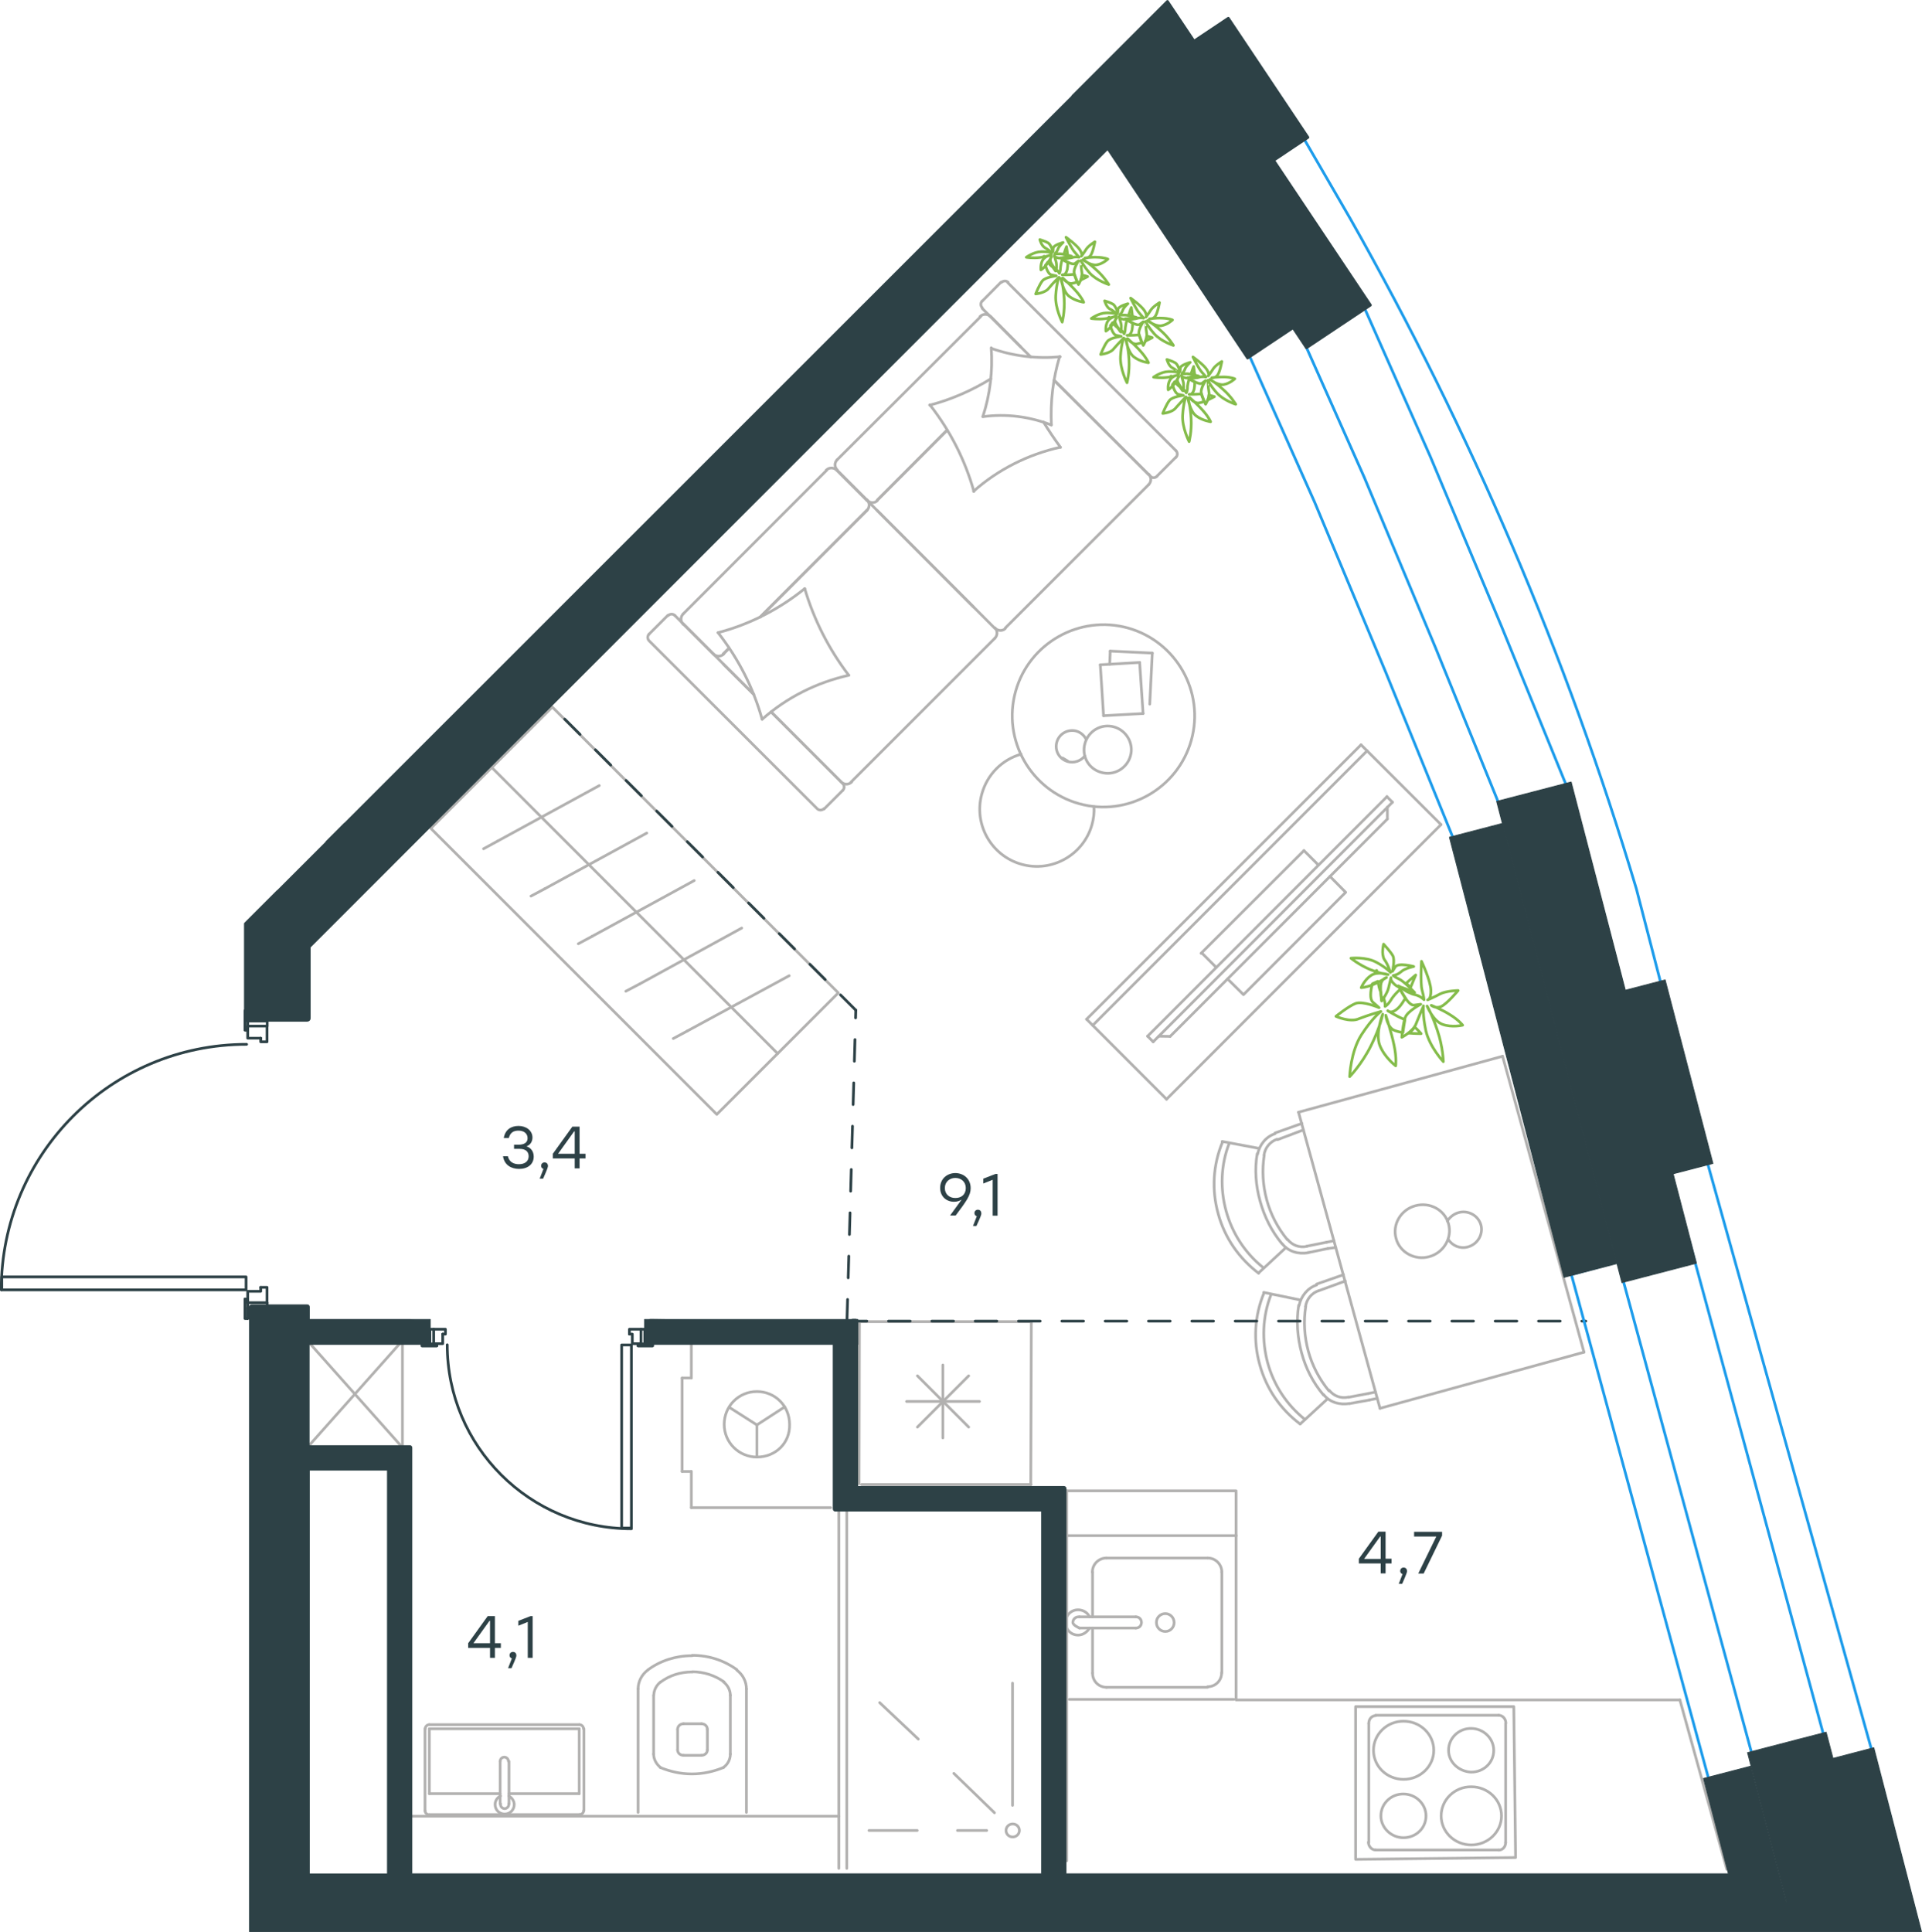 <?xml version="1.0" encoding="utf-8"?>
<!-- Generator: Adobe Illustrator 26.5.0, SVG Export Plug-In . SVG Version: 6.00 Build 0)  -->
<svg version="1.1" id="Слой_1" xmlns="http://www.w3.org/2000/svg" xmlns:xlink="http://www.w3.org/1999/xlink" x="0px" y="0px"
	 viewBox="0 0 1064.5 1070" style="enable-background:new 0 0 1064.5 1070;" xml:space="preserve">
<style type="text/css">
	.st0{fill:none;stroke:#B2B1B0;stroke-width:1.5;stroke-linejoin:round;stroke-miterlimit:10;}
	.st1{fill:none;stroke:#B2B1B0;stroke-width:1.5;stroke-linecap:round;stroke-linejoin:round;stroke-miterlimit:10;}
	.st2{fill:none;stroke:#84BC4A;stroke-width:1.5;stroke-linecap:round;stroke-linejoin:round;stroke-miterlimit:10;}
	.st3{fill:none;stroke:#2D4146;stroke-width:1.5;stroke-linecap:round;stroke-linejoin:round;stroke-miterlimit:10;}
	
		.st4{fill:none;stroke:#2D4146;stroke-width:1.5;stroke-linecap:round;stroke-linejoin:round;stroke-miterlimit:10;stroke-dasharray:12;}
	.st5{fill:none;stroke:#1D9CEB;stroke-width:1.5;stroke-linecap:round;stroke-linejoin:round;stroke-miterlimit:10;}
	.st6{fill:#2D4146;stroke:#2D4146;stroke-width:0.5;stroke-linecap:round;stroke-linejoin:round;stroke-miterlimit:10;}
	.st7{fill:#2D4146;stroke:#2D4146;stroke-width:0.5;stroke-linecap:round;stroke-linejoin:round;stroke-miterlimit:9.999;}
	.st8{enable-background:new    ;}
	.st9{fill:#2D4146;}
	.st10{fill:#2D4146;stroke:#2D4146;stroke-width:1.5;stroke-linecap:round;stroke-linejoin:round;stroke-miterlimit:10;}
</style>
<rect x="462.6" y="741.5" class="st0" width="1.6" height="94.2"/>
<rect x="472.4" y="731.9" class="st0" width="1.6" height="94.2"/>
<rect x="464.2" y="733.5" class="st0" width="8.1" height="100.7"/>
<rect x="464.2" y="834.2" class="st0" width="115.3" height="1.6"/>
<rect x="474" y="824.5" class="st0" width="115.3" height="1.6"/>
<rect x="472.3" y="826" class="st0" width="115.4" height="8.1"/>
<rect x="578" y="835.8" class="st0" width="1.6" height="203"/>
<rect x="587.8" y="826" class="st0" width="1.6" height="212.8"/>
<rect x="579.7" y="834.2" class="st0" width="8.1" height="204.7"/>
<rect x="225.4" y="803.4" class="st0" width="1.6" height="235.5"/>
<rect x="215.7" y="813" class="st0" width="9.8" height="225.8"/>
<rect x="170.2" y="731.9" class="st0" width="56.9" height="11.4"/>
<rect x="170.2" y="803.2" class="st0" width="55.2" height="9.7"/>
<rect x="170.2" y="801.7" class="st0" width="56.9" height="1.6"/>
<line class="st1" x1="722.2" y1="471.1" x2="730.2" y2="479.1"/>
<line class="st1" x1="665.2" y1="528" x2="722.2" y2="471.1"/>
<polyline class="st1" points="736.6,485.4 745.3,494.2 688.7,550.9 679.9,542.2 "/>
<line class="st1" x1="673.6" y1="535.8" x2="665.6" y2="527.8"/>
<line class="st1" x1="605.2" y1="567.9" x2="757.2" y2="415.8"/>
<line class="st1" x1="646.1" y1="608.8" x2="601.8" y2="564.5"/>
<line class="st1" x1="601.8" y1="564.5" x2="753.8" y2="412.5"/>
<line class="st1" x1="753.8" y1="412.5" x2="798.1" y2="456.7"/>
<line class="st1" x1="771.2" y1="444.3" x2="768.1" y2="441.2"/>
<line class="st1" x1="641.8" y1="573.9" x2="648.1" y2="574"/>
<line class="st1" x1="768.4" y1="453.6" x2="768.4" y2="447"/>
<line class="st1" x1="771.2" y1="444.3" x2="638.7" y2="577"/>
<line class="st1" x1="635.6" y1="573.9" x2="768.2" y2="441.2"/>
<line class="st1" x1="638.7" y1="577" x2="635.6" y2="573.9"/>
<line class="st1" x1="648.1" y1="574" x2="768.4" y2="453.6"/>
<polygon class="st1" points="238.6,458.8 397,617.2 464.3,549.9 305.9,391.6 "/>
<line class="st1" x1="272.4" y1="425.1" x2="430.7" y2="583.5"/>
<line class="st1" x1="372.9" y1="575.2" x2="380.7" y2="571"/>
<line class="st1" x1="380.7" y1="571" x2="437.1" y2="540.4"/>
<line class="st1" x1="346.6" y1="549" x2="354.4" y2="544.9"/>
<line class="st1" x1="354.4" y1="544.9" x2="410.8" y2="514"/>
<line class="st1" x1="320.3" y1="522.7" x2="328.1" y2="518.5"/>
<line class="st1" x1="328.1" y1="518.5" x2="384.5" y2="487.7"/>
<line class="st1" x1="294.1" y1="496.3" x2="301.8" y2="492.2"/>
<line class="st1" x1="301.8" y1="492.2" x2="358.2" y2="461.4"/>
<line class="st1" x1="267.8" y1="470.1" x2="275.5" y2="465.9"/>
<line class="st1" x1="275.5" y1="465.9" x2="331.9" y2="435.1"/>
<line class="st1" x1="684.6" y1="825.7" x2="590.8" y2="825.7"/>
<path class="st1" d="M802.3,969.4c0,6.6,5.7,11.8,12.5,12.1c6.9,0,12.5-5.2,12.5-12.1c0-6.6-5.7-12.1-12.5-12.1
	C808.1,957.2,802.3,962.5,802.3,969.4z"/>
<path class="st1" d="M798.2,1005.7c0,8.9,7.4,16.1,16.7,16.1c9.2,0,16.7-7.2,16.7-16.1c0-8.9-7.5-16.1-16.7-16.1
	C805.7,989.5,798.2,996.8,798.2,1005.7z"/>
<path class="st1" d="M764.8,1005.7c0,6.6,5.7,12.1,12.5,12.1c6.9,0,12.5-5.2,12.5-12.1c0-6.6-5.7-12.1-12.5-12.1
	C770.6,993.5,764.8,998.8,764.8,1005.7z"/>
<path class="st1" d="M760.7,969.4c0,8.9,7.4,16.1,16.7,16.1c9.2,0,16.7-7.2,16.7-16.1c0-8.9-7.5-16.1-16.7-16.1
	C768.2,953.2,760.7,960.5,760.7,969.4z"/>
<line class="st1" x1="833.9" y1="954.5" x2="833.9" y2="1020.6"/>
<line class="st1" x1="830.1" y1="1024.6" x2="761.8" y2="1024.6"/>
<line class="st1" x1="758.1" y1="1020.6" x2="758.1" y2="954.5"/>
<line class="st1" x1="761.8" y1="950" x2="830.1" y2="950"/>
<path class="st1" d="M761.8,1024.6c-2.1,0-3.9-2-3.9-4.3"/>
<path class="st1" d="M830.1,950c2.1,0,3.9,2,3.9,4.3"/>
<path class="st1" d="M833.9,1020.4c0,2.6-1.8,4.3-3.9,4.3"/>
<path class="st1" d="M758.1,954.5c0-2.6,1.8-4.3,3.9-4.3"/>
<polygon class="st1" points="838.4,945.2 839.4,1028.8 750.8,1029.8 750.8,945.2 "/>
<line class="st1" x1="930.4" y1="941.5" x2="685.2" y2="941.5"/>
<line class="st1" x1="684.7" y1="850.5" x2="590.9" y2="850.5"/>
<line class="st1" x1="764.3" y1="780" x2="877.3" y2="748.9"/>
<line class="st1" x1="719.2" y1="616" x2="764.3" y2="780"/>
<line class="st1" x1="832.2" y1="585" x2="719.2" y2="616"/>
<line class="st1" x1="877.3" y1="748.9" x2="832.2" y2="585"/>
<line class="st1" x1="746.8" y1="773.9" x2="757.8" y2="771.8"/>
<line class="st1" x1="758.4" y1="775.4" x2="762.8" y2="774.5"/>
<line class="st1" x1="757.8" y1="771.8" x2="761.8" y2="771"/>
<line class="st1" x1="730.6" y1="714.8" x2="745.1" y2="709.5"/>
<line class="st1" x1="729.2" y1="711.2" x2="744.1" y2="706"/>
<line class="st1" x1="747.4" y1="777.4" x2="758.4" y2="775.4"/>
<line class="st1" x1="720.2" y1="720" x2="699.9" y2="715.8"/>
<line class="st1" x1="735.2" y1="774.8" x2="720.1" y2="788.7"/>
<line class="st1" x1="723.8" y1="690.2" x2="734.8" y2="688"/>
<line class="st1" x1="735.4" y1="691.5" x2="739.8" y2="690.9"/>
<line class="st1" x1="734.8" y1="688" x2="738.8" y2="687.2"/>
<line class="st1" x1="707.6" y1="631.2" x2="721.9" y2="625.8"/>
<line class="st1" x1="706.2" y1="627.5" x2="721.1" y2="622.2"/>
<line class="st1" x1="724.4" y1="693.8" x2="735.4" y2="691.5"/>
<line class="st1" x1="697.1" y1="636" x2="676.9" y2="632.2"/>
<line class="st1" x1="712.2" y1="691" x2="697.1" y2="705"/>
<path class="st1" d="M802.1,686.4c2.3,3.6,6.6,5.4,10.9,4.2c5.5-1.5,8.6-7.1,7.2-12.2c-1.5-5.3-7.2-8.3-12.4-6.8
	c-2.6,0.7-4.9,2.6-6.2,4.7"/>
<path class="st1" d="M773.2,685.9c-2.2-7.9,2.8-16,10.7-18.1c7.9-2.2,16.3,2.2,18.4,10.1c2.1,7.6-2.6,15.9-10.7,18.1
	C783.8,698.2,775.3,693.8,773.2,685.9z"/>
<path class="st1" d="M730.2,714.9c-3.8,1.3-6.6,4.8-7.1,8.7"/>
<path class="st1" d="M723.2,723.5c-1.3,8.3-0.8,16.7,1.4,24.8s6.1,15.5,11.4,22"/>
<path class="st1" d="M736.2,770c2.4,3.1,6.4,4.7,10.5,3.8"/>
<path class="st1" d="M703.9,717.2c-4.7,12-5.1,25.3-1.8,37.6c3.4,12.3,10.5,23.3,20.7,31.4"/>
<path class="st1" d="M733.2,772.5c3.2,4.1,8.8,5.8,14.2,4.8"/>
<path class="st1" d="M729.2,711.7c-4.9,1.6-8.6,6.1-9.7,11.4"/>
<path class="st1" d="M719.3,722.9c-1.4,8.8-0.7,17.9,1.6,26.4c2.3,8.6,6.3,16.4,12.1,23.3"/>
<path class="st1" d="M700.1,716c-5.3,12.7-6.1,26.6-2.4,39.8c3.6,13.2,11.4,24.7,22.4,32.9"/>
<path class="st1" d="M707.2,631c-3.8,1.3-6.6,4.8-7.1,8.7"/>
<path class="st1" d="M700.2,639.8c-1.3,8.3-0.8,16.7,1.4,24.8s6.1,15.5,11.4,22"/>
<path class="st1" d="M713.2,686.5c2.4,3.1,6.4,4.7,10.6,3.8"/>
<path class="st1" d="M680.8,633.2c-4.7,12-5.1,25.3-1.7,37.6s10.5,23.3,20.7,31.4"/>
<path class="st1" d="M710.3,689c3.2,4.1,8.8,5.8,14.2,4.8"/>
<path class="st1" d="M706.2,627.9c-5,1.6-8.6,6.1-9.7,11.4"/>
<path class="st1" d="M696.3,639c-1.5,8.6-0.8,17.7,1.6,26.2c2.4,8.8,6.4,16.7,12.1,23.6"/>
<path class="st1" d="M677.1,632.5c-5.3,12.6-6.1,26.6-2.4,39.8c3.6,13.2,11.4,24.5,22.4,32.9"/>
<polyline class="st1" points="222.9,742.5 222.9,801.7 170.2,742.5 "/>
<polyline class="st1" points="222.9,801.7 170.2,801.7 170.2,742.5 "/>
<polyline class="st1" points="222.9,742.5 170.2,801.7 222.9,801.7 "/>
<line class="st1" x1="480.2" y1="282.6" x2="421.1" y2="341.7"/>
<line class="st1" x1="640.9" y1="263.6" x2="651.3" y2="253.2"/>
<line class="st1" x1="556.8" y1="347.8" x2="636.2" y2="268.4"/>
<line class="st1" x1="400.7" y1="367.9" x2="417.5" y2="384.6"/>
<line class="st1" x1="427.1" y1="394.3" x2="465.9" y2="433.1"/>
<line class="st1" x1="583.8" y1="210.6" x2="636.2" y2="262.9"/>
<line class="st1" x1="463.5" y1="260.4" x2="480.2" y2="277.1"/>
<line class="st1" x1="524.5" y1="238.3" x2="485.9" y2="277"/>
<line class="st1" x1="369.9" y1="340.8" x2="359.5" y2="351.2"/>
<line class="st1" x1="480.2" y1="277.1" x2="463.5" y2="260.4"/>
<line class="st1" x1="463.6" y1="254.7" x2="543.2" y2="175.3"/>
<line class="st1" x1="637.2" y1="263.8" x2="583.8" y2="210.6"/>
<line class="st1" x1="485.9" y1="282.8" x2="539.2" y2="336.2"/>
<line class="st1" x1="471.4" y1="433.1" x2="551" y2="353.5"/>
<line class="st1" x1="456.4" y1="448.1" x2="466.8" y2="437.7"/>
<line class="st1" x1="403.8" y1="359" x2="400.6" y2="362.2"/>
<line class="st1" x1="417.5" y1="384.6" x2="373.8" y2="340.9"/>
<line class="st1" x1="403.8" y1="359" x2="400.6" y2="362.2"/>
<line class="st1" x1="395.1" y1="362.2" x2="378.4" y2="345.5"/>
<line class="st1" x1="480.2" y1="277.1" x2="463.5" y2="260.4"/>
<line class="st1" x1="524.5" y1="238.3" x2="485.9" y2="277"/>
<line class="st1" x1="378.4" y1="340" x2="457.9" y2="260.4"/>
<line class="st1" x1="466.8" y1="434" x2="427.1" y2="394.3"/>
<line class="st1" x1="480.2" y1="282.6" x2="421.1" y2="341.7"/>
<line class="st1" x1="651.3" y1="249.6" x2="558.2" y2="156.6"/>
<line class="st1" x1="554.4" y1="156.3" x2="544" y2="166.8"/>
<line class="st1" x1="544" y1="170.8" x2="571" y2="197.8"/>
<line class="st1" x1="551" y1="348" x2="480.2" y2="277.1"/>
<line class="st1" x1="548.7" y1="175.3" x2="565.3" y2="192.1"/>
<path class="st1" d="M370.1,340.9c0.9-0.9,2.6-1.1,3.7,0"/>
<path class="st1" d="M640.8,263.8c-0.9,0.9-2.6,1.1-3.7,0"/>
<path class="st1" d="M544,170.4c-0.9-0.9-1.1-2.6,0-3.7"/>
<path class="st1" d="M480.2,276.8c1.7,1.7,1.5,4.3,0,5.8"/>
<path class="st1" d="M542.8,175.3c1.7-1.7,4.3-1.5,5.8,0"/>
<path class="st1" d="M378.4,345.8c-1.7-1.7-1.5-4.3,0-5.8"/>
<path class="st1" d="M551,347.7c1.7,1.7,1.5,4.3,0,5.8"/>
<path class="st1" d="M457.6,260.4c1.7-1.7,4.3-1.5,5.8,0"/>
<path class="st1" d="M556.8,348.1c-1.5,1.5-4.1,1.4-5.7-0.2"/>
<path class="st1" d="M456.3,447.9c-0.9,0.9-2.6,1.1-3.7,0l-93.1-93c-0.9-0.9-1.1-2.6,0-3.7"/>
<path class="st1" d="M463.8,260.4c-1.7-1.7-1.7-4.1-0.2-5.7"/>
<path class="st1" d="M651.3,249.6c0.9,0.9,1.1,2.6,0,3.7"/>
<path class="st1" d="M471.7,433.1c-1.7,1.7-4.3,1.5-5.8,0"/>
<path class="st1" d="M466.8,434c0.9,0.9,1.1,2.6,0,3.7"/>
<path class="st1" d="M636.2,262.6c1.7,1.7,1.5,4.3,0,5.8"/>
<path class="st1" d="M400.9,362.2c-1.7,1.7-4.3,1.5-5.8,0"/>
<path class="st1" d="M485.9,277.3c-1.5,1.5-4.1,1.4-5.7-0.2"/>
<path class="st1" d="M554.7,156.4c0.9-0.9,2.6-1.1,3.7,0"/>
<path class="st1" d="M470.1,374c-11-14.4-19.3-30.7-24.4-48"/>
<path class="st1" d="M582.3,235.4c-0.6-12.9,0.9-25.8,4.6-38"/>
<path class="st1" d="M544.3,230.8c12.9-1.8,25.9-0.1,38,4.6"/>
<path class="st1" d="M422.1,398.4c13.6-12.1,30.2-20.4,48-24.4"/>
<path class="st1" d="M515,224.2c11.2,14.3,19.5,30.5,24.4,48"/>
<path class="st1" d="M548.8,209.8c-10.4,6.4-21.9,11.5-33.9,14.6"/>
<path class="st1" d="M539.2,272.1c13.6-12.1,30.2-20.4,48-24.4"/>
<path class="st1" d="M397.7,350.4c11.2,14.3,19.5,30.5,24.4,48"/>
<path class="st1" d="M445.7,326c-14.1,11.4-30.5,19.8-48,24.4"/>
<path class="st1" d="M549,192.6c0.9,12.9-0.6,25.8-4.6,38"/>
<path class="st1" d="M587.4,247.8c-3.4-4.6-6.6-9.4-9.5-14.1"/>
<path class="st1" d="M587.2,197.6c-12.9,1.2-25.8-0.3-38-4.6"/>
<line class="st1" x1="638.2" y1="361.7" x2="614.9" y2="360.6"/>
<line class="st1" x1="614.9" y1="360.6" x2="614.6" y2="367.9"/>
<line class="st1" x1="636.8" y1="390" x2="638.2" y2="361.7"/>
<line class="st1" x1="631.2" y1="366.9" x2="609.4" y2="368.2"/>
<line class="st1" x1="609.4" y1="368.2" x2="611.2" y2="396.4"/>
<line class="st1" x1="611.2" y1="396.4" x2="633.1" y2="395.2"/>
<line class="st1" x1="633.1" y1="395.2" x2="631.2" y2="366.9"/>
<path class="st1" d="M562.5,382.9c7.5-26.8,35.4-42.5,62.2-35.1c26.8,7.5,42.6,35.4,35.1,62.2c-7.5,26.8-35.4,42.6-62.2,35.1
	S555,409.7,562.5,382.9z"/>
<path class="st1" d="M600.9,411.7c1.9-6.8,9-11.1,16.1-9.1c6.8,1.9,11.1,9.1,9.1,16.1c-1.9,6.8-9,11.1-16.1,9.1
	C602.9,425.9,598.9,418.8,600.9,411.7z"/>
<path class="st1" d="M601.6,409.6c-1.1-2.3-3.1-4-5.5-4.7c-4.5-1.2-9.4,1.3-10.8,6.1c-1.3,4.7,1.3,9.4,6.1,10.8
	c3.4,1,7.2-0.3,9.4-3.1"/>
<path class="st1" d="M591.2,421.4c-1-0.6-1.7-1-2.7-1.6"/>
<path class="st1" d="M565.5,417.7c-10.5,3-18.7,11.2-21.7,22c-4.7,16.8,5.2,34.3,22,39s34.3-5.2,39-22c0.9-3.2,1.3-6.7,1.1-9.9"/>
<line class="st1" x1="388.5" y1="972.2" x2="378.6" y2="972.2"/>
<line class="st1" x1="353.4" y1="1003.8" x2="353.4" y2="935.4"/>
<line class="st1" x1="378.6" y1="954.7" x2="388.5" y2="954.7"/>
<line class="st1" x1="375.3" y1="969.2" x2="375.3" y2="957.8"/>
<line class="st1" x1="391.8" y1="957.8" x2="391.8" y2="969.2"/>
<line class="st1" x1="413.4" y1="935.4" x2="413.4" y2="1003.8"/>
<line class="st1" x1="362" y1="971.5" x2="362" y2="939"/>
<line class="st1" x1="404.5" y1="938.9" x2="404.5" y2="971.5"/>
<path class="st1" d="M388.5,972.2c1.8,0,3.3-1.3,3.3-3"/>
<path class="st1" d="M358.7,925c-3.3,2.5-5.3,6.4-5.3,10.4"/>
<path class="st1" d="M375.3,969.2c0,1.8,1.5,3,3.3,3"/>
<path class="st1" d="M378.6,954.7c-1.8,0-3.3,1.3-3.3,3.1"/>
<path class="st1" d="M383.4,917h-0.2c-8.9,0-17.6,2.8-24.4,7.9"/>
<path class="st1" d="M408.1,924.7c-7.1-5.1-15.5-7.9-24.7-7.9c0.3,0,0.3,0,0,0"/>
<path class="st1" d="M413.4,935.4c0-4.1-2-7.9-5.3-10.4"/>
<path class="st1" d="M365.9,931.5c-2.3,1.8-3.8,4.6-3.8,7.4"/>
<path class="st1" d="M383.4,926h-0.2c-6.4,0-12.5,2-17.3,5.6"/>
<path class="st1" d="M391.8,957.8c0-1.8-1.5-3.1-3.3-3.1"/>
<path class="st1" d="M404.5,938.9c0-2.8-1.5-5.6-3.8-7.4"/>
<path class="st1" d="M401,931.5c-5.1-3.6-11.2-5.6-17.6-5.6"/>
<path class="st1" d="M365.6,978.9c5.6,2.3,11.4,3.6,17.6,3.6c6.1,0,12-1.3,17.6-3.6"/>
<path class="st1" d="M400.7,978.9c2.5-1.8,3.8-4.6,3.8-7.4"/>
<path class="st1" d="M362,971.5c0,2.8,1.5,5.6,3.8,7.4"/>
<line class="st1" x1="218.3" y1="1005.9" x2="464.7" y2="1005.9"/>
<line class="st1" x1="277" y1="975.5" x2="277" y2="999"/>
<line class="st1" x1="281.9" y1="993.4" x2="320.8" y2="993.4"/>
<line class="st1" x1="235.4" y1="1002.8" x2="235.4" y2="957.5"/>
<line class="st1" x1="237.8" y1="957.5" x2="237.8" y2="993.4"/>
<line class="st1" x1="320.8" y1="957.5" x2="237.8" y2="957.5"/>
<line class="st1" x1="320.8" y1="993.4" x2="320.8" y2="957.5"/>
<line class="st1" x1="281.9" y1="999" x2="281.9" y2="975.5"/>
<line class="st1" x1="237.8" y1="993.4" x2="277" y2="993.4"/>
<line class="st1" x1="320.8" y1="1005" x2="237.8" y2="1005"/>
<line class="st1" x1="323.4" y1="957.5" x2="323.4" y2="1002.8"/>
<line class="st1" x1="237.8" y1="955.2" x2="320.8" y2="955.2"/>
<path class="st1" d="M323.2,957.5c0-1.3-1.1-2.3-2.3-2.3"/>
<path class="st1" d="M237.8,955.2c-1.3,0-2.3,1.1-2.3,2.3"/>
<path class="st1" d="M321,1005c1.3,0,2.3-1.1,2.3-2.3"/>
<path class="st1" d="M235.4,1002.8c0,1.3,1.1,2.3,2.3,2.3"/>
<path class="st1" d="M277.2,994.7c-1.9,0.9-3,2.8-3,4.7c0,3,2.3,5.3,5.3,5.3s5.3-2.3,5.3-5.3c0-1.9-1.3-3.8-3-4.7"/>
<path class="st1" d="M277.2,999v0.4c0,1.3,1.1,2.3,2.3,2.3s2.3-1.1,2.3-2.3V999"/>
<path class="st1" d="M281.6,975.5L281.6,975.5c0-1.3-1.1-2.3-2.3-2.3c-1.3,0-2.3,1.1-2.3,2.3"/>
<line class="st1" x1="382.9" y1="763.2" x2="382.9" y2="743.2"/>
<line class="st1" x1="419.2" y1="789.2" x2="434.6" y2="779.2"/>
<line class="st1" x1="419.2" y1="789.2" x2="419.2" y2="807"/>
<line class="st1" x1="377.8" y1="815" x2="382.9" y2="815"/>
<line class="st1" x1="377.8" y1="763.2" x2="377.8" y2="815"/>
<line class="st1" x1="419.2" y1="789.2" x2="404" y2="779.5"/>
<line class="st1" x1="460.1" y1="835" x2="382.9" y2="835"/>
<line class="st1" x1="382.9" y1="835" x2="382.9" y2="815"/>
<line class="st1" x1="382.9" y1="763.2" x2="377.8" y2="763.2"/>
<path class="st1" d="M419.2,807c-9.9,0-18.1-8-18.1-18.1s8-18.2,18.1-18.2s18.1,8,18.1,18.2C437.6,799.2,429.6,807,419.2,807z"/>
<line class="st1" x1="646.1" y1="608.8" x2="798.1" y2="456.7"/>
<line class="st1" x1="502.1" y1="776.2" x2="542.5" y2="776.2"/>
<line class="st1" x1="536.5" y1="762" x2="508.1" y2="790.4"/>
<line class="st1" x1="508.1" y1="762" x2="536.5" y2="790.4"/>
<line class="st1" x1="522.2" y1="756" x2="522.2" y2="796.4"/>
<line class="st1" x1="571" y1="822.2" x2="477.2" y2="822.2"/>
<polyline class="st1" points="475.8,821.8 476,732 571.2,732 570.9,822.2 "/>
<g>
	<line class="st1" x1="597.8" y1="895.5" x2="629.1" y2="895.5"/>
	<line class="st1" x1="605.1" y1="926.5" x2="605.1" y2="901.7"/>
	<line class="st1" x1="676.7" y1="870.7" x2="676.7" y2="926.5"/>
	<line class="st1" x1="605.1" y1="895.5" x2="605.1" y2="870.8"/>
	<line class="st1" x1="612.8" y1="862.9" x2="668.8" y2="862.9"/>
	<line class="st1" x1="629.1" y1="901.7" x2="597.8" y2="901.7"/>
	<line class="st1" x1="668.8" y1="934.5" x2="612.8" y2="934.5"/>
	<path class="st1" d="M629.1,901.7L629.1,901.7c1.8,0,3.1-1.3,3.1-3.1s-1.3-3.1-3.1-3.1"/>
	<path class="st1" d="M605.1,926.7c0,4.4,3.4,7.8,7.8,7.8"/>
	<path class="st1" d="M603.4,895.5c-1-2.4-3.6-3.9-6.3-3.9c-3.9,0-7,3.1-7,7s3.1,7,7,7c2.6,0,5-1.6,6.3-3.9"/>
	<path class="st1" d="M676.7,870.7c0-4.2-3.4-7.8-7.8-7.8"/>
	<path class="st1" d="M612.8,862.9c-4.2,0-7.8,3.4-7.8,7.8"/>
	<path class="st1" d="M668.8,934.2c4.4,0,7.8-3.4,7.8-7.8"/>
	<path class="st1" d="M597.8,895.5h-0.5c-1.6,0-3.1,1.3-3.1,3.1c0,1.6,3.7,3.1,3.7,3.1"/>
	<path class="st1" d="M645.4,893.7c2.6,0,4.9,2.1,4.9,5c0,2.6-2.1,4.9-4.9,4.9c-2.6,0-4.9-2.1-4.9-4.9
		C640.4,896,642.6,893.7,645.4,893.7z"/>
	<line class="st1" x1="683.3" y1="941.2" x2="592.2" y2="941.2"/>
	<line class="st1" x1="684.6" y1="826.5" x2="684.6" y2="941.5"/>
</g>
<line class="st1" x1="590.8" y1="825.7" x2="590.8" y2="1030.6"/>
<line class="st1" x1="930.4" y1="941.5" x2="956.4" y2="1035.3"/>
<path class="st1" d="M557.2,1013.8c0,2,1.6,3.6,3.7,3.6c2,0,3.7-1.6,3.7-3.6s-1.6-3.6-3.7-3.6S557.2,1011.8,557.2,1013.8z"/>
<line class="st1" x1="464.6" y1="1034.8" x2="464.6" y2="831"/>
<line class="st1" x1="586.9" y1="831" x2="464.6" y2="831"/>
<line class="st1" x1="469" y1="1034.8" x2="469" y2="835.2"/>
<line class="st1" x1="469" y1="835.2" x2="586.9" y2="835.2"/>
<line class="st1" x1="464.6" y1="831" x2="469" y2="835.2"/>
<line class="st1" x1="546.5" y1="1013.8" x2="530.3" y2="1013.8"/>
<line class="st1" x1="560.8" y1="999.9" x2="560.8" y2="932.2"/>
<line class="st1" x1="550.8" y1="1004" x2="528.3" y2="982.2"/>
<line class="st1" x1="508" y1="1013.8" x2="481.3" y2="1013.8"/>
<line class="st1" x1="508.6" y1="963.2" x2="487.2" y2="943"/>
<path class="st2" d="M649.1,208.8c-0.1-0.2-0.3-0.4-0.4-0.5h-0.1c0,0.1,0.1,0.4,0.1,0.7C648.8,209.1,648.9,208.9,649.1,208.8z
	 M661.7,207.6c-0.3-2.6-0.6-4.6-0.6-4.6s-0.8,1.9-1.5,4.2C660.3,207.1,661.1,207.3,661.7,207.6z M661.8,209.3c0-0.3,0-0.5,0-0.8
	c-0.8,0.1-1.8,0.3-2.7,0.5v0.1C659.8,209.2,660.8,209.4,661.8,209.3z M668.8,221.6c2.1-1,3.8-1.9,3.8-1.9s-1.3-0.5-3.1-0.9
	C669.6,219.8,669.2,220.8,668.8,221.6z M656.8,219.8c0,0-1.4,3.3-1.8,10.2s3.6,14.6,3.6,14.6s1.5-5.6,1.1-12.8s-1.8-11.4-1.8-11.4
	s1,7,4.4,9.8c3.6,2.8,8.2,3.4,8.2,3.4s-1-2.5-4-5.9c-3-3.5-7.6-7.5-7.6-7.5s2.3,3.3,5,3c0.8-0.1,1.9-0.4,3-0.8
	c-0.5-1.2-1.1-2.8-1.6-4.2c-0.3,0-0.4,0.1-0.6,0c-2.9,0.3-6.1,0.2-6.1,0.2s1.9,0.7,2.8-3c0.2-1,0.3-2.3,0.3-3.8
	c-1.1-0.5-2.3-1.2-3.1-1.8c-0.5,1.7-0.8,3.2-0.9,4.2c0,2.9-0.7,3.6-0.7,3.6s-0.5-1.2-2-2.3c0,0.7-0.1,1-0.1,1s-0.7-1-1.5-2.1
	c-1-0.7-2-1.8-2.8-2.8c-0.3,0.5-0.7,1-1.2,1.6v0.1c0.7,2.5,1.8,4.9,3.2,5.3l2.8,0.6c0,0-6.1,0.7-7.7,2.8c-1.7,2.1-3.7,7.2-3.7,7.2
	s5.4-0.5,7.3-3.2C653.7,223.1,656.8,219.8,656.8,219.8z"/>
<path class="st2" d="M669.6,217.4c0.5,2.7-1.9,6.5-1.9,6.5s-2-4.2-2.4-6.5s2.4-6.6,2.4-6.6l-1.9,1.4c-1.6,1.3-6.7-2.3-8-3.1
	c0.1,0.1,0.3,0,0.6,0c1.4,0.1,4,0.4,5.6-0.1c2.1-0.7,3.9-0.2,3.9-0.2s-0.6-0.9-2.2-2.6c-1.7-1.7-5-8.5-5-8.5s5.9,4.2,7.7,7
	c1.7,2.8,0.8,3.5,0.8,3.5s1.4-1.8,2.7-3.9c1.3-2,4.8-4.1,4.8-4.1s-1,5.8-2.4,7.6c-1.2,1.7-3.2,1.4-3.2,1.4s3.6-0.5,7.2-0.4
	s5.6,1,5.6,1s-2.7,2.6-6.2,3.2c-3.5,0.5-7.6-2.9-7.6-2.9s2.8,1.5,7.2,5.5c4.5,3.9,7.1,8.3,7.1,8.3s-6.6-2-10.5-6.3
	c-3.8-4.3-4.9-7-4.9-7S669.1,214.4,669.6,217.4z"/>
<path class="st2" d="M649.1,203.6c-1.9-1.1-2.8-4.5-2.8-4.5s3.3,1,4.7,1.9s2.6,4.7,2.6,4.7l0.1-1.8c0.1-1.8,5.5-3.2,5.5-3.2
	s-2.4,2.1-2.9,3.7c-0.6,1.7-1.7,2.5-1.7,2.5s0.7,0.2,2.3,0.1c1.7-0.2,7,1.3,7,1.3s-5,1.5-7.3,1s-2.3-1.4-2.3-1.4s0.5,1.7,1,3.5
	s0.1,5,0.1,5s-2.7-3.6-3.2-5.2c-0.4-1.6,0.7-2.6,0.7-2.6s-1.3,2.4-2.9,4.5c-1.7,2.1-3,2.8-3,2.8s-0.4-2.9,0.9-5.3
	c1.3-2.4,4.9-3.1,4.9-3.1s-2,0.9-6.2,1.5c-4.1,0.5-7.7-0.1-7.7-0.1s4.1-3,8.2-3.1s6,0.6,6,0.6S650.8,204.4,649.1,203.6z"/>
<path class="st2" d="M762.6,538.5c0-0.4-0.1-0.8-0.1-1h-0.2c0,0.2-0.2,0.6-0.4,1.1C762.2,538.8,762.3,538.8,762.6,538.5z M781.2,547
	c1.6-3.8,2.9-7,2.9-7s-2.6,2.1-5.4,4.7C779.8,545.4,780.6,546.2,781.2,547z M779.9,549.5c0.2-0.4,0.4-0.7,0.6-1.1
	c-1.2-0.5-2.8-1-4.1-1.5l-0.2,0.2C777.2,547.9,778.7,548.9,779.9,549.5z M780.2,572.2c3.7,0.3,6.9,0.3,6.9,0.3s-1.5-1.8-3.6-3.7
	C782.6,570.4,781.2,571.4,780.2,572.2z M764.8,560.2c0,0-4.6,3.4-10.7,12.8c-6.1,9.4-6.6,23.3-6.6,23.3s6.6-6.7,11.8-17.1
	c5.2-10.4,6.5-17.5,6.5-17.5s-4.2,10.6-1.6,17.3c2.7,6.8,8.8,11.3,8.8,11.3s0.6-4.3-0.9-11.4c-1.5-7.3-4.6-16.6-4.6-16.6
	s0.7,6.5,4.6,8.3c1.2,0.5,2.9,1,4.9,1.3c0.3-2.1,0.7-4.9,1.1-7.1c-0.3-0.2-0.7-0.2-0.8-0.4c-4.3-1.8-8.7-4.6-8.7-4.6s2.1,2.4,6.3-2
	c1.1-1.2,2.3-3,3.5-5c-1.1-1.6-2.2-3.6-2.9-4.9c-2.1,1.9-3.8,3.9-4.6,5.1c-2.4,4-3.8,4.4-3.8,4.4s0.3-2.1-0.9-4.8
	c-0.6,0.9-1,1.3-1,1.3s-0.2-1.9-0.4-4.2c-0.8-1.8-1.3-4.1-1.7-6.2c-0.9,0.5-1.8,0.8-2.9,1.3L760,545c-1,4.1-1.4,8.4,0.3,10l3.5,3.1
	c0,0-9.1-3.9-13.1-2.3c-4,1.6-10.8,7.1-10.8,7.1s7.9,3.6,12.8,1.3C757.8,562.2,764.8,560.2,764.8,560.2z"/>
<path class="st2" d="M784.3,567c-1.5,4.2-7.9,7.5-7.9,7.5s0.6-7.5,1.9-11s8.6-7.3,8.6-7.3l-3.7,0.5c-3.2,0.5-7.6-8.5-8.7-10.7
	c0.2,0.2,0.5,0.2,0.8,0.4c1.9,1.3,5.2,3.8,7.8,4.4c3.5,0.6,5.6,2.9,5.6,2.9s-0.1-1.7-1.1-5.4s-0.3-15.9-0.3-15.9s5,10.6,5.2,15.9
	c0.2,5.3-1.8,5.5-1.8,5.5s3.4-1.4,6.9-3.3c3.5-1.8,10-1.9,10-1.9s-6.1,7.3-9.3,8.8c-3.1,1.5-5.6-0.6-5.6-0.6s5.5,2.1,10.4,5.2
	c4.9,3,7,5.8,7,5.8s-5.9,1.5-11.3-0.5c-5.3-2.1-8.4-10.1-8.4-10.1s2.7,4.4,5.7,13.5c3.1,9.1,3.3,17.3,3.3,17.3s-7.6-8.1-9.7-17.2
	c-1.9-9-1.3-13.7-1.3-13.7S786.1,562.5,784.3,567z"/>
<path class="st2" d="M766.7,531.4c-1.8-3-0.4-8.5-0.4-8.5s3.8,4.1,5.1,6.4c1.3,2.4-0.2,8.7-0.2,8.7l1.6-2.5
	c1.6-2.5,10.2-0.2,10.2-0.2s-5,1-7,2.9c-2.2,1.9-4.4,2.1-4.4,2.1s0.8,0.8,3.2,1.9c2.6,1.1,8.7,7.5,8.7,7.5s-8.2-1.9-11-4.4
	s-2.1-3.8-2.1-3.8s-0.7,2.8-1.4,5.8s-3.8,7.1-3.8,7.1s-1-7.3-0.3-9.8c0.7-2.6,3-3.2,3-3.2s-3.7,2.4-7.6,4c-4,1.6-6.4,1.6-6.4,1.6
	s1.8-4.4,5.5-6.8c3.7-2.4,9.4-0.4,9.4-0.4s-3.5-0.3-9.9-2.8c-6.2-2.6-10.7-6.3-10.7-6.3s8.2-0.9,14,2.2c5.8,3.1,7.9,5.7,7.9,5.7
	S768.7,534,766.7,531.4z"/>
<path class="st2" d="M614.6,176.2c-0.1-0.2-0.3-0.4-0.4-0.5l-0.1,0.1c0.1,0.1,0.1,0.4,0.1,0.7C614.4,176.4,614.6,176.3,614.6,176.2z
	 M627.2,174.9c-0.3-2.6-0.6-4.6-0.6-4.6s-0.8,1.9-1.5,4.2C625.9,174.6,626.7,174.8,627.2,174.9z M627.3,176.8c0-0.3,0-0.5,0-0.8
	c-0.8,0.1-1.8,0.3-2.7,0.5v0.1C625.3,176.6,626.3,176.8,627.3,176.8z M634.4,188.9c2.1-1,3.8-1.9,3.8-1.9s-1.4-0.5-3.1-0.9
	C635.2,187.1,634.8,188.1,634.4,188.9z M622.4,187.2c0,0-1.4,3.3-1.8,10.2s3.6,14.6,3.6,14.6s1.5-5.6,1.1-12.8s-1.8-11.4-1.8-11.4
	s1,7,4.4,9.8c3.6,2.8,8.2,3.3,8.2,3.3s-1-2.5-4-5.9c-3-3.5-7.6-7.5-7.6-7.5s2.3,3.3,5,3c0.8-0.1,1.9-0.4,3-0.8
	c-0.5-1.2-1.1-2.8-1.6-4.2c-0.3,0-0.4,0.1-0.6,0c-2.9,0.3-6.1,0.2-6.1,0.2s1.9,0.7,2.8-3c0.2-1,0.3-2.4,0.3-3.8
	c-1.1-0.5-2.3-1.2-3.1-1.8c-0.5,1.7-0.8,3.2-0.9,4.2c-0.1,2.9-0.7,3.6-0.7,3.6s-0.5-1.2-2-2.3c0,0.7-0.1,1-0.1,1s-0.7-1-1.5-2.1
	c-1-0.7-2-1.8-2.8-2.8c-0.3,0.6-0.7,1-1.2,1.6v0.1c0.7,2.5,1.8,5,3.2,5.3l2.8,0.6c0,0-6.1,0.7-7.7,2.8c-1.7,2.1-3.7,7.2-3.7,7.2
	s5.4-0.5,7.3-3.2C619.2,190.4,622.4,187.2,622.4,187.2z"/>
<path class="st2" d="M635.1,184.8c0.5,2.7-1.9,6.5-1.9,6.5s-2-4.2-2.4-6.5s2.4-6.6,2.4-6.6l-1.9,1.4c-1.6,1.3-6.7-2.3-8-3.1
	c0.1,0.1,0.3,0,0.6,0c1.4,0.1,4,0.4,5.6-0.1c2.1-0.7,3.9-0.2,3.9-0.2s-0.6-0.9-2.2-2.6c-1.7-1.7-5-8.5-5-8.5s5.9,4.2,7.7,7
	c1.7,2.8,0.8,3.5,0.8,3.5s1.4-1.8,2.7-3.9c1.3-2,4.8-4.1,4.8-4.1s-1,5.8-2.4,7.6c-1.2,1.7-3.2,1.4-3.2,1.4s3.6-0.6,7.2-0.4
	c3.6,0.1,5.6,1,5.6,1s-2.7,2.6-6.2,3.2c-3.5,0.5-7.6-2.9-7.6-2.9s2.8,1.5,7.2,5.5c4.5,3.9,7.1,8.3,7.1,8.3s-6.6-2.1-10.5-6.3
	c-3.8-4.3-4.9-7-4.9-7S634.6,181.8,635.1,184.8z"/>
<path class="st2" d="M614.6,171.1c-1.9-1.1-2.8-4.5-2.8-4.5s3.3,1,4.7,1.9s2.6,4.7,2.6,4.7l0.1-1.8c0.1-1.8,5.5-3.2,5.5-3.2
	s-2.4,2-2.9,3.7c-0.6,1.7-1.7,2.5-1.7,2.5s0.7,0.2,2.3,0.1c1.7-0.2,7,1.3,7,1.3s-5,1.5-7.3,1s-2.3-1.4-2.3-1.4s0.5,1.7,1,3.5
	s0.1,5,0.1,5s-2.7-3.6-3.2-5.2c-0.4-1.6,0.7-2.6,0.7-2.6s-1.3,2.4-2.9,4.5c-1.7,2.1-3,2.8-3,2.8s-0.4-2.9,0.9-5.3
	c1.3-2.4,4.9-3.1,4.9-3.1s-2,0.9-6.2,1.5c-4.1,0.5-7.7-0.1-7.7-0.1s4.1-3,8.2-3.1s6,0.6,6,0.6S616.4,171.8,614.6,171.1z"/>
<path class="st2" d="M578.7,142.4c-0.1-0.2-0.3-0.4-0.4-0.5l-0.1,0.1c0.1,0.1,0.1,0.4,0.1,0.7C578.5,142.6,578.7,142.6,578.7,142.4z
	 M591.3,141.2c-0.3-2.6-0.6-4.6-0.6-4.6s-0.8,1.9-1.5,4.2C590,140.8,590.8,141.1,591.3,141.2z M591.4,143.1c0-0.3,0-0.5,0-0.8
	c-0.8,0.1-1.8,0.3-2.7,0.5v0.2C589.4,142.9,590.5,143.1,591.4,143.1z M598.6,155.1c2.1-1,3.8-1.9,3.8-1.9s-1.4-0.5-3.1-0.9
	C599.2,153.4,598.8,154.3,598.6,155.1z M586.5,153.6c0,0-1.4,3.3-1.8,10.2c-0.4,6.9,3.6,14.6,3.6,14.6s1.5-5.6,1.1-12.8
	s-1.8-11.4-1.8-11.4s1,7,4.4,9.8c3.6,2.8,8.2,3.4,8.2,3.4s-1-2.5-4-5.9c-3-3.5-7.6-7.5-7.6-7.5s2.3,3.3,5,3c0.8-0.1,1.9-0.4,3-0.8
	c-0.5-1.2-1.1-2.8-1.6-4.2c-0.3,0-0.4,0.1-0.6,0c-2.9,0.3-6.1,0.2-6.1,0.2s1.9,0.7,2.8-3c0.2-1,0.3-2.3,0.3-3.8
	c-1.1-0.5-2.3-1.2-3.1-1.8c-0.5,1.7-0.8,3.2-0.9,4.2c-0.1,2.9-0.7,3.6-0.7,3.6s-0.5-1.2-2-2.3c0,0.7-0.1,1-0.1,1s-0.7-1-1.5-2.1
	c-1-0.7-2-1.8-2.8-2.8c-0.3,0.5-0.7,1-1.2,1.6l-0.1,0.1c0.7,2.5,1.8,4.9,3.2,5.3l2.8,0.6c0,0-6.1,0.7-7.7,2.8
	c-1.7,2.1-3.7,7.2-3.7,7.2s5.4-0.5,7.3-3.2C583.3,156.6,586.5,153.6,586.5,153.6z"/>
<path class="st2" d="M599.2,151.1c0.5,2.7-1.9,6.5-1.9,6.5s-2-4.2-2.4-6.5s2.4-6.6,2.4-6.6l-1.9,1.4c-1.6,1.3-6.7-2.3-7.9-3.1
	c0.1,0.1,0.3,0,0.6,0c1.4,0.1,4,0.4,5.6-0.1c2.1-0.7,3.9-0.2,3.9-0.2s-0.6-0.9-2.2-2.6c-1.7-1.7-5-8.5-5-8.5s5.9,4.2,7.7,7
	c1.7,2.8,0.8,3.5,0.8,3.5s1.4-1.8,2.7-3.9c1.3-2,4.8-4.1,4.8-4.1s-1,5.8-2.4,7.6c-1.2,1.7-3.2,1.4-3.2,1.4s3.6-0.6,7.2-0.4
	c3.6,0.1,5.6,1,5.6,1s-2.7,2.6-6.2,3.2c-3.5,0.5-7.6-2.9-7.6-2.9s2.8,1.5,7.2,5.5c4.5,3.9,7.1,8.3,7.1,8.3s-6.6-2.1-10.5-6.3
	c-3.8-4.3-4.9-7-4.9-7S598.7,148.1,599.2,151.1z"/>
<path class="st2" d="M578.7,137.2c-1.9-1.1-2.8-4.5-2.8-4.5s3.3,1,4.7,1.9s2.6,4.7,2.6,4.7l0.1-1.8c0.1-1.8,5.5-3.2,5.5-3.2
	s-2.4,2.1-2.9,3.7c-0.6,1.7-1.7,2.5-1.7,2.5s0.7,0.2,2.3,0.1c1.7-0.2,7,1.3,7,1.3s-5,1.5-7.3,1s-2.3-1.4-2.3-1.4s0.5,1.7,1,3.5
	s0.1,5,0.1,5s-2.7-3.6-3.2-5.2c-0.4-1.6,0.6-2.6,0.6-2.6s-1.3,2.4-2.9,4.5c-1.7,2.1-3,2.8-3,2.8s-0.4-2.9,0.9-5.3
	c1.3-2.4,4.9-3.1,4.9-3.1s-2,0.9-6.2,1.5c-4.1,0.5-7.7-0.1-7.7-0.1s4.1-3,8.2-3.1c4.1-0.1,6,0.6,6,0.6S580.5,138.1,578.7,137.2z"/>
<rect x="238.1" y="736.2" class="st3" width="2.1" height="8.1"/>
<rect x="355" y="736.2" class="st3" width="2.1" height="8.1"/>
<path class="st3" d="M247.7,744.8c0,56.3,45.7,101.9,102,101.9"/>
<rect x="344.3" y="744.9" class="st3" width="5.4" height="101.4"/>
<line class="st3" x1="361.4" y1="744.2" x2="357.2" y2="744.2"/>
<polyline class="st3" points="355,744.2 353.4,744.2 353.4,745.4 361.4,745.4 361.4,744.2 "/>
<line class="st3" x1="241.9" y1="744.2" x2="240.2" y2="744.2"/>
<polyline class="st3" points="238.1,744.2 233.8,744.2 233.8,745.4 241.9,745.4 241.9,744.2 "/>
<line class="st3" x1="361.4" y1="744.2" x2="357.2" y2="744.2"/>
<polyline class="st3" points="355,744.2 353.4,744.2 353.4,745.4 361.4,745.4 361.4,744.2 "/>
<line class="st3" x1="241.9" y1="744.2" x2="240.2" y2="744.2"/>
<polyline class="st3" points="238.1,744.2 233.8,744.2 233.8,745.4 241.9,745.4 241.9,744.2 "/>
<polyline class="st3" points="245.2,738.9 246.7,738.9 246.7,736.2 240.2,736.2 "/>
<polyline class="st3" points="240.2,744.2 245.2,744.2 245.2,738.9 "/>
<polyline class="st3" points="348.6,738.9 350.2,738.9 350.2,744.2 355,744.2 "/>
<polyline class="st3" points="355,736.2 348.6,736.2 348.6,738.9 "/>
<rect x="137.2" y="565.5" class="st3" width="10.8" height="2.8"/>
<rect x="137.2" y="721.5" class="st3" width="10.8" height="2.8"/>
<path class="st3" d="M136.6,578.4c-75.2,0-135.9,60.9-135.9,136"/>
<rect x="1" y="707.2" class="st3" width="135.3" height="7.2"/>
<line class="st3" x1="137.2" y1="730.2" x2="137.2" y2="724.5"/>
<polyline class="st3" points="137.2,721.5 137.2,719.5 135.7,719.5 135.7,730.2 137.2,730.2 "/>
<line class="st3" x1="137.2" y1="570.5" x2="137.2" y2="568.5"/>
<polyline class="st3" points="137.2,565.5 137.2,559.8 135.7,559.8 135.7,570.5 137.2,570.5 "/>
<line class="st3" x1="137.2" y1="730.2" x2="137.2" y2="724.5"/>
<polyline class="st3" points="137.2,721.5 137.2,719.5 135.7,719.5 135.7,730.2 137.2,730.2 "/>
<line class="st3" x1="137.2" y1="570.5" x2="137.2" y2="568.5"/>
<polyline class="st3" points="137.2,565.5 137.2,559.8 135.7,559.8 135.7,570.5 137.2,570.5 "/>
<polyline class="st3" points="144.4,575 144.4,577 147.9,577 147.9,568.5 "/>
<polyline class="st3" points="137.2,568.5 137.2,575 144.4,575 "/>
<polyline class="st3" points="144.4,713 144.4,715.2 137.2,715.2 137.2,721.5 "/>
<polyline class="st3" points="147.9,721.5 147.9,713 144.4,713 "/>
<line class="st4" x1="468.1" y1="731.7" x2="878.3" y2="731.7"/>
<line class="st4" x1="474" y1="559.5" x2="305" y2="390.5"/>
<line class="st4" x1="469.1" y1="731.7" x2="474" y2="559.5"/>
<polyline class="st5" points="946.8,986.9 870.3,705.9 899.7,697.8 "/>
<polyline class="st5" points="686.8,185.4 728.1,278.1 767.6,372.6 805.3,465.3 "/>
<path class="st5" d="M920.8,548.2l-14.5-55.9C867.7,363,814.3,238.6,748,121.4L718.8,71"/>
<polyline class="st5" points="943.9,637.7 1047.6,1008.5 1029.8,1013.5 "/>
<polyline class="st5" points="714.3,171.6 755.6,264.4 795.1,358.8 832.8,451.6 "/>
<polyline class="st5" points="751.1,160.2 792.2,252.9 831.8,347.4 869.6,440.1 "/>
<line class="st5" x1="896.2" y1="698.9" x2="972.6" y2="979.9"/>
<line class="st5" x1="935.8" y1="688" x2="1012.2" y2="969"/>
<path class="st6" d="M693.8,94.3L693.8,94.3L693.8,94.3L693.8,94.3z M702.8,88h0.9v0.5L702.8,88z"/>
<rect x="357" y="730.8" class="st6" width="118.1" height="13.8"/>
<rect x="160" y="730.8" class="st6" width="78.3" height="13.8"/>
<rect x="833.9" y="455.4" transform="matrix(0.968 -0.252 0.252 0.968 -119.195 233.024)" class="st7" width="30.3" height="251.8"/>
<rect x="862.8" y="433.6" transform="matrix(0.968 -0.252 0.252 0.968 -115.521 241.562)" class="st7" width="42.6" height="275.3"/>
<rect x="911.4" y="543.6" transform="matrix(0.968 -0.252 0.252 0.968 -120.516 252.319)" class="st7" width="24.3" height="105"/>
<g class="st8">
	<path class="st9" d="M295.6,640.6c0,4.2-3.3,6.8-8.1,6.8c-4.4,0-8.2-2.2-8.9-7h2.7c0.7,3.1,3.1,4.4,6.1,4.4c3.4,0,5.4-1.7,5.4-4.4
		c0-2.3-1.4-4.1-5-4.1h-3.1V634h2.4c3.4,0,5.1-1.3,5.1-3.6c0-2.6-2-4.2-5-4.2c-2.7,0-4.6,1-5.4,4.1H279c0.8-4.7,4.1-6.7,8.2-6.7
		c4.3,0,7.7,2.6,7.7,6.4c0,2.2-1.1,4.1-3.3,4.9C294.1,635.7,295.6,637.8,295.6,640.6z"/>
	<path class="st9" d="M300.8,652.8h-1.9l2.1-5.4c-0.8-0.2-1.3-0.9-1.3-1.7c0-1.1,0.8-1.9,1.9-1.9c0.8,0,1.8,0.4,1.9,1.9
		C303.5,646.2,303.4,647,300.8,652.8z"/>
	<path class="st9" d="M324.3,641.6H321v5.5h-2.7v-5.5h-12.1V639l10.8-15h4v15h3.3L324.3,641.6L324.3,641.6z M318.3,639v-12.4H318
		l-8.9,12.4H318.3z"/>
</g>
<g class="st8">
	<path class="st9" d="M277.4,912.7h-3.3v5.5h-2.7v-5.5h-12.1v-2.6l10.8-15h4v15h3.3L277.4,912.7L277.4,912.7z M271.4,910.1v-12.4
		h-0.3l-8.9,12.4H271.4z"/>
	<path class="st9" d="M283.3,923.9h-1.9l2.1-5.4c-0.8-0.2-1.3-0.9-1.3-1.7c0-1.1,0.8-1.9,1.9-1.9c0.8,0,1.8,0.4,1.9,1.9
		C286,917.4,285.9,918.1,283.3,923.9z"/>
	<path class="st9" d="M295,895.1v23.1h-2.7v-19.9l-5.2,2.1v-2.7l6.7-2.6L295,895.1L295,895.1z"/>
</g>
<g class="st8">
	<path class="st9" d="M537.6,658.1c0,4-2.4,7.2-8.3,15.1h-3.1l6.4-8.8c-1.2,0.7-2.5,1.2-4.2,1.2c-4,0-7.7-2.7-7.7-7.7
		s3.8-8.2,8.5-8.2C533.8,649.8,537.6,652.9,537.6,658.1z M534.9,658c0-3.5-2.6-5.6-5.8-5.6s-5.8,2.2-5.8,5.6c0,3.5,2.6,5.5,5.7,5.5
		C532.5,663.6,534.9,661.5,534.9,658z"/>
	<path class="st9" d="M540.8,679h-1.9l2.1-5.4c-0.8-0.2-1.3-0.9-1.3-1.7c0-1.1,0.8-1.9,1.9-1.9c0.8,0,1.8,0.4,1.9,1.9
		C543.6,672.4,543.5,673.2,540.8,679z"/>
	<path class="st9" d="M552.5,650.2v23.1h-2.7v-19.9l-5.2,2.1v-2.7l6.7-2.6L552.5,650.2L552.5,650.2z"/>
</g>
<g class="st8">
	<path class="st9" d="M770.7,865.9h-3.3v5.5h-2.7v-5.5h-12.1v-2.6l10.8-15h4v15h3.3V865.9z M764.7,863.4V851h-0.3l-8.9,12.4H764.7z"
		/>
	<path class="st9" d="M776.6,877.2h-1.9l2.1-5.4c-0.8-0.2-1.3-0.9-1.3-1.7c0-1.1,0.8-1.9,1.9-1.9c0.8,0,1.8,0.4,1.9,1.9
		C779.3,870.6,779.2,871.3,776.6,877.2z"/>
	<path class="st9" d="M798.7,848.4v2.1l-10.2,21h-3l10-20.5h-12.3v-2.6H798.7z"/>
</g>
<path class="st6" d="M1064.2,1069.8L1037.8,968l-22.6,5.9l-3.8-14.5l-15.1,3.9l0,0l-28.4,7.4l21.5,82.4h-0.2l-19.5-74.9l-26.2,6.8
	l13.8,52.8h-173l0,0H599.1l0,0l0,0h-8.7V826l0,0v-1.6c0-0.6-0.5-1.1-1.1-1.1H475v-91.5c0-0.6-0.5-1.1-1.1-1.1h-1.6
	c-0.6,0-1.1,0.5-1.1,1.1v0.6l-110.5-1.6l0,0h-0.5c-0.6,0-1.1,0.5-1.1,1.1v1.6l0,0v8.1l0,0l0,0v1.6c0,0.6,0.5,1.1,1.1,1.1h101.3v91.5
	c0,0.6,0.5,1.1,1.1,1.1h1.6l0,0h112.7v200.9h-254l0,0l0,0h-94.8V803.4l0,0l0,0v-1.6c0-0.6-0.5-1.1-1.1-1.1h-55.8v-56.3H227l0,0h9.7
	c0.6,0,1-0.4,1.1-1c0-0.4-0.1-0.7-0.4-0.9c0.2-0.2,0.4-0.5,0.4-0.8v-8.1c0-0.1,0-0.2,0-0.2v-0.1c0-0.1-0.1-0.2-0.1-0.3
	c0,0,0,0,0-0.1c-0.1-0.1-0.1-0.1-0.2-0.2c0,0,0,0-0.1-0.1c-0.1,0-0.2-0.1-0.3-0.1c0,0,0,0-0.1,0l-9.7-1.6c0,0-0.1,0-0.2,0l0,0h-55.8
	v-7.1c0-0.6-0.5-1.1-1.1-1.1h-30.9c-0.6,0-1.1,0.5-1.1,1.1v315.1l0,0v30.9L1064.2,1069.8L1064.2,1069.8z M171.3,814.2h43.3v223.7
	h-43.3V814.2z"/>
<path class="st10" d="M705.4,88.8l19-12.7l-44.1-66l-19,12.7l-14.7-22l-52.5,52.5l0.1,0.1l-403,402.9h-0.1L181,466.4l0.1,0.1
	l-27.2,27.2h-0.1l-17.9,17.9V565c0.1,0,0.2,0.1,0.3,0.1h34c0.6,0,1.1-0.5,1.1-1.1v-38.4l0,0v-1.2l0.8-0.8L612.9,82.7l0.6-0.6
	L691,198.3l25.2-16.8l7.4,11.1L759,169L705.4,88.8z"/>
</svg>
